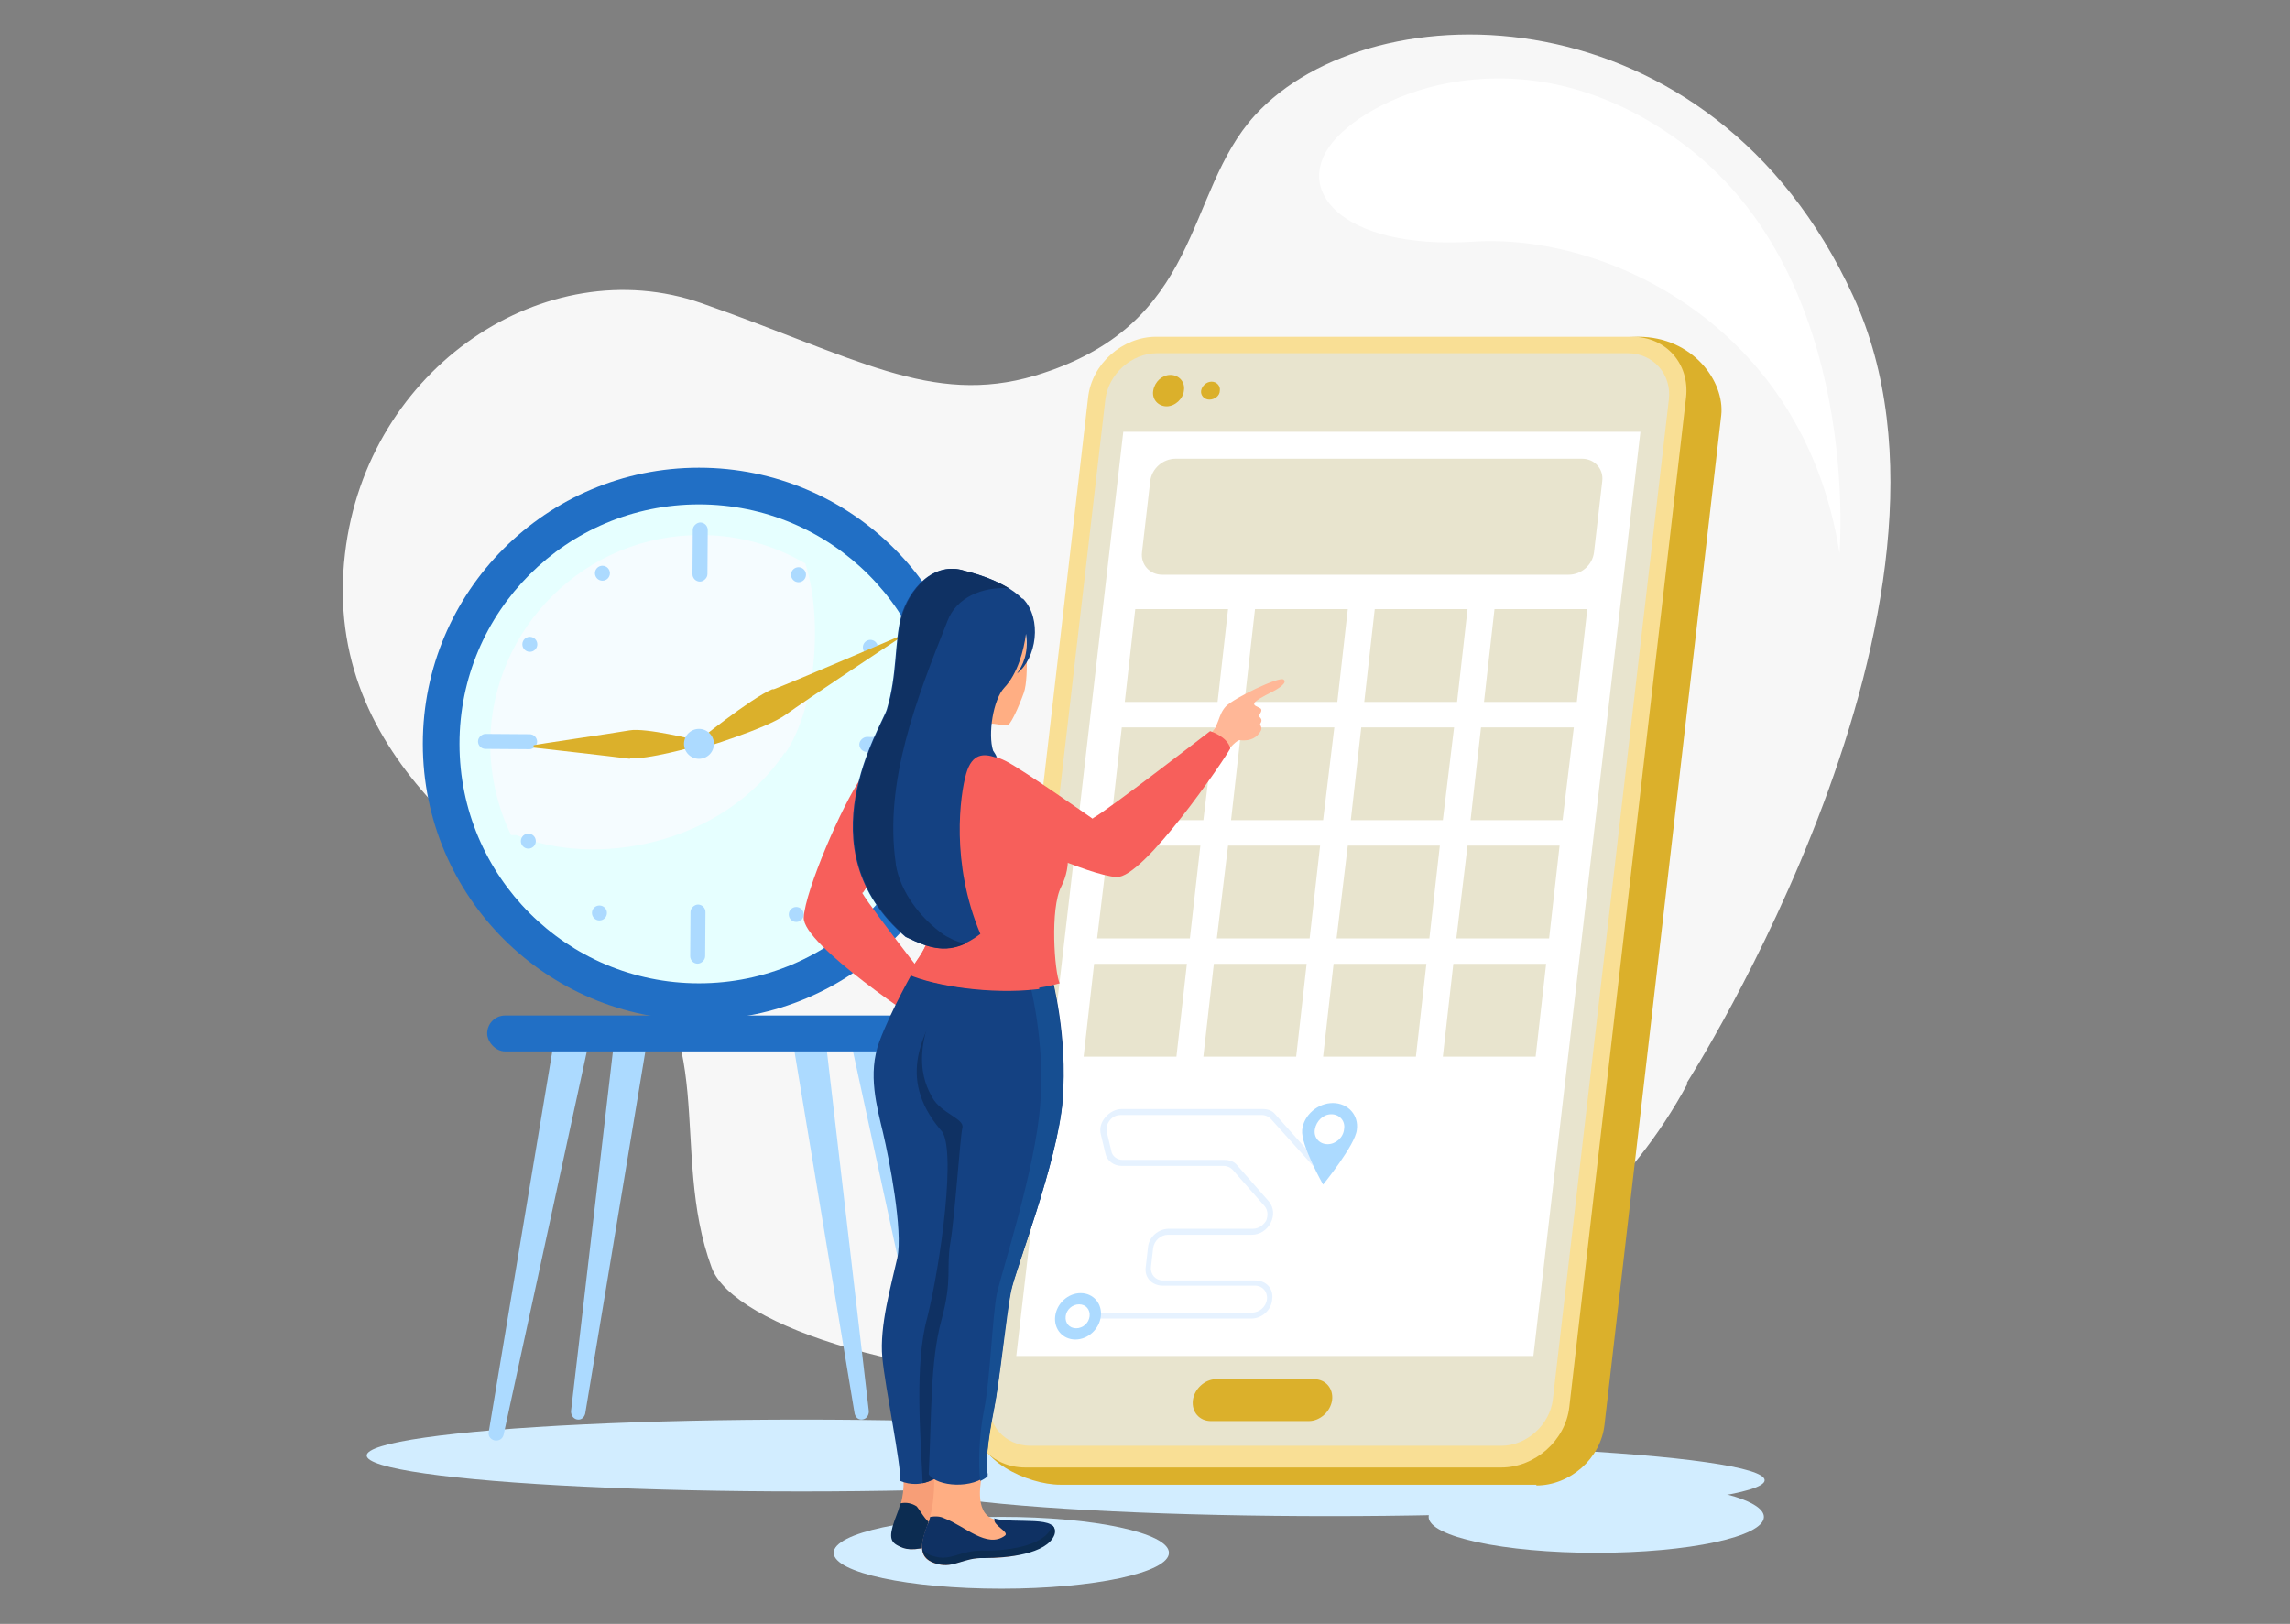 <?xml version="1.0" encoding="UTF-8"?>
<svg xmlns="http://www.w3.org/2000/svg" version="1.1" viewBox="0 0 306 217">
  <rect x="0" y="0" width="306" height="217" fill="#808080" stroke="none"/>
  <defs>
    <style>
      .cls-1 {
        fill: #dbb02b;
      }

      .cls-2 {
        fill: #f79e77;
      }

      .cls-3 {
        fill: #fff;
      }

      .cls-4 {
        fill: #e6f2ff;
      }

      .cls-5 {
        fill: #acdaff;
      }

      .cls-6 {
        fill: #fffaff;
        opacity: .6;
      }

      .cls-7 {
        fill: #0c2c51;
      }

      .cls-8 {
        fill: #e8e4ce;
      }

      .cls-9 {
        fill: #ffae83;
      }

      .cls-10 {
        fill: #144182;
      }

      .cls-11 {
        fill: #f75f5b;
      }

      .cls-12 {
        fill: #216fc5;
      }

      .cls-13 {
        fill: #d2edff;
      }

      .cls-14 {
        fill: #e6ffff;
      }

      .cls-15 {
        fill: #164e91;
      }

      .cls-16 {
        fill: #f7f7f7;
      }

      .cls-17 {
        fill: #f9df95;
      }

      .cls-18 {
        fill: #ffb797;
      }

      .cls-19 {
        fill: #0f3163;
      }
    </style>
  </defs>
  <!-- Generator: Adobe Illustrator 28.7.1, SVG Export Plug-In . SVG Version: 1.2.0 Build 142)  -->
  <g>
    <g id="Layer_1">
      <path class="cls-16" d="M225.4,144.7s41.2-64.2,22.2-105.2C228.7-1.6,183.4-1.8,167.7,15.4c-9.6,10.5-6.8,28-29.4,34.8-13.9,4.1-24-2.5-44.6-9.7-20.7-7.2-44.7,8.5-47.6,33.5-3.3,28.1,22.2,42.7,36.3,52.8s6.9,26.9,12.7,42.6,99.6,32.4,130.4-24.6Z"/>
      <path class="cls-3" d="M245.8,73.9s3.1-36.3-20.4-54.3c-20.2-15.5-40.4-8-46.8-1.2-6.4,6.8.6,15,18.2,13.9,17.6-1.2,44.2,11,49,41.6Z"/>
      <g>
        <ellipse class="cls-13" cx="133.8" cy="207.5" rx="22.4" ry="4.8"/>
        <ellipse class="cls-13" cx="213.3" cy="202.7" rx="22.4" ry="4.8"/>
        <ellipse class="cls-13" cx="177.7" cy="197.8" rx="58.1" ry="4.8"/>
        <ellipse class="cls-13" cx="107.1" cy="194.5" rx="58.1" ry="4.8"/>
      </g>
      <circle class="cls-12" cx="93.4" cy="99.4" r="36.9"/>
      <circle class="cls-14" cx="93.4" cy="99.4" r="32"/>
      <path class="cls-6" d="M104.9,100.7c4.5-6.7,4.9-18.9,2.7-25.4-4.1-2.4-8.8-3.8-13.9-3.8-15.4-.1-28,12.3-28.2,27.7,0,4.5,1,8.7,2.8,12.4.2,0,.4,0,.7,0,10.2,4.3,27.5,1.6,35.9-11.1Z"/>
      <g>
        <g>
          <g>
            <rect class="cls-5" x="89.7" y="72.9" width="7.9" height="2" rx="1" ry="1" transform="translate(19 166.9) rotate(-89.6)"/>
            <rect class="cls-5" x="89.3" y="124" width="7.9" height="2" rx="1" ry="1" transform="translate(-32.4 217.2) rotate(-89.6)"/>
          </g>
          <g>
            <rect class="cls-5" x="118" y="95.6" width="2" height="7.9" rx="1" ry="1" transform="translate(18.4 217.8) rotate(-89.6)"/>
            <rect class="cls-5" x="66.9" y="95.2" width="2" height="7.9" rx="1" ry="1" transform="translate(-31.8 166.3) rotate(-89.6)"/>
          </g>
        </g>
        <g>
          <circle class="cls-5" cx="106.7" cy="76.8" r="1"/>
          <circle class="cls-5" cx="80.1" cy="122" r="1"/>
        </g>
        <g>
          <circle class="cls-5" cx="116.3" cy="86.5" r="1"/>
          <circle class="cls-5" cx="70.6" cy="112.4" r="1"/>
        </g>
        <g>
          <circle class="cls-5" cx="116" cy="112.7" r="1"/>
          <circle class="cls-5" cx="70.8" cy="86.1" r="1"/>
        </g>
        <g>
          <circle class="cls-5" cx="106.4" cy="122.2" r="1"/>
          <circle class="cls-5" cx="80.5" cy="76.6" r="1"/>
        </g>
      </g>
      <path class="cls-1" d="M103.4,92.1c2.9-1.1,16.6-7,16.6-7h0c0,0,0,.3,0,.3h0c0,0-12.4,8.2-15,10.1s-11.6,4.6-11.6,4.6l-.2-.3v-.2c0,0-.3-.3-.3-.3,0,0,7.4-6,10.3-7.2Z"/>
      <path class="cls-1" d="M84.2,101.4c-2.2-.3-12.9-1.5-12.9-1.5h0c0-.1,0-.3,0-.3h0c0-.1,10.6-1.6,12.8-2s8.9,1.3,8.9,1.3v.3s0,.2,0,.2v.3s-6.7,1.9-8.9,1.6Z"/>
      <circle class="cls-5" cx="93.4" cy="99.4" r="2"/>
      <g>
        <path class="cls-5" d="M74,139.3l-8.7,52.1c-.1.6.4,1.1,1,1.1h0c.5,0,.9-.3,1-.8l11.4-52.5h-4.6Z"/>
        <path class="cls-5" d="M82.4,136.2l-6.1,52.4c0,.6.4,1.1,1,1.1h0c.5,0,.8-.4.9-.8l8.8-53-4.6.2Z"/>
      </g>
      <g>
        <path class="cls-5" d="M118.4,139.3l8.7,52.1c.1.6-.4,1.1-1,1.1h0c-.5,0-.9-.3-1-.8l-11.4-52.5h4.6Z"/>
        <path class="cls-5" d="M110,136.2l6.1,52.4c0,.6-.4,1.1-1,1.1h0c-.5,0-.8-.4-.9-.8l-8.8-53,4.6.2Z"/>
      </g>
      <rect class="cls-12" x="65.1" y="135.7" width="63" height="4.8" rx="2.4" ry="2.4"/>
      <path class="cls-1" d="M205.3,198.4h-63.6c-4.5,0-11.5-3.4-11-7.9l19.4-135.1c.5-4.5,4.6-8.1,9.1-8.1l59.7-2.3c7.3,0,11.6,6,11.1,10.5l-15.6,134.9c-.5,4.5-4.6,8.1-9.1,8.1Z"/>
      <path class="cls-17" d="M200.6,196.1h-63.6c-4.5,0-7.7-3.6-7.2-8.1l15.6-134.9c.5-4.5,4.6-8.1,9.1-8.1h63.6c4.5,0,7.7,3.6,7.2,8.1l-15.6,134.9c-.5,4.5-4.6,8.1-9.1,8.1Z"/>
      <path class="cls-8" d="M200.6,193.2h-62.9c-3.4,0-5.9-2.8-5.5-6.2l15.5-133.6c.4-3.4,3.5-6.2,6.9-6.2h62.9c3.4,0,5.9,2.8,5.5,6.2l-15.5,133.6c-.4,3.4-3.5,6.2-6.9,6.2Z"/>
      <path class="cls-1" d="M174.9,189.9h-13.1c-1.5,0-2.6-1.2-2.4-2.8h0c.2-1.5,1.6-2.8,3.1-2.8h13.1c1.5,0,2.6,1.2,2.4,2.8h0c-.2,1.5-1.6,2.8-3.1,2.8Z"/>
      <path class="cls-1" d="M158.2,52.2c-.1,1.1-1.2,2.1-2.3,2.1s-2-.9-1.8-2.1,1.2-2.1,2.3-2.1,2,.9,1.8,2.1Z"/>
      <path class="cls-1" d="M163,52.2c0,.7-.7,1.2-1.4,1.2s-1.2-.6-1.1-1.2.7-1.2,1.4-1.2,1.2.6,1.1,1.2Z"/>
      <polygon class="cls-3" points="204.9 181.2 135.8 181.2 150.1 57.7 219.2 57.7 204.9 181.2"/>
      <path class="cls-8" d="M209.6,76.8h-54.3c-1.7,0-2.9-1.4-2.7-3l1.1-9.5c.2-1.7,1.7-3,3.4-3h54.3c1.7,0,2.9,1.4,2.7,3l-1.1,9.5c-.2,1.7-1.7,3-3.4,3Z"/>
      <g>
        <g>
          <polygon class="cls-8" points="162.7 93.8 150.3 93.8 151.7 81.4 164.1 81.4 162.7 93.8"/>
          <polygon class="cls-8" points="178.7 93.8 166.3 93.8 167.7 81.4 180.1 81.4 178.7 93.8"/>
          <polygon class="cls-8" points="194.7 93.8 182.3 93.8 183.7 81.4 196.1 81.4 194.7 93.8"/>
          <polygon class="cls-8" points="210.7 93.8 198.3 93.8 199.7 81.4 212.1 81.4 210.7 93.8"/>
        </g>
        <g>
          <polygon class="cls-8" points="160.8 109.6 148.5 109.6 149.9 97.2 162.3 97.2 160.8 109.6"/>
          <polygon class="cls-8" points="176.8 109.6 164.5 109.6 165.9 97.2 178.3 97.2 176.8 109.6"/>
          <polygon class="cls-8" points="192.8 109.6 180.5 109.6 181.9 97.2 194.3 97.2 192.8 109.6"/>
          <polygon class="cls-8" points="208.8 109.6 196.5 109.6 197.9 97.2 210.3 97.2 208.8 109.6"/>
        </g>
        <g>
          <polygon class="cls-8" points="159 125.4 146.6 125.4 148.1 113 160.4 113 159 125.4"/>
          <polygon class="cls-8" points="175 125.4 162.6 125.4 164.1 113 176.4 113 175 125.4"/>
          <polygon class="cls-8" points="191 125.4 178.6 125.4 180.1 113 192.4 113 191 125.4"/>
          <polygon class="cls-8" points="207 125.4 194.6 125.4 196.1 113 208.4 113 207 125.4"/>
        </g>
        <g>
          <polygon class="cls-8" points="157.2 141.2 144.8 141.2 146.2 128.8 158.6 128.8 157.2 141.2"/>
          <polygon class="cls-8" points="173.2 141.2 160.8 141.2 162.2 128.8 174.6 128.8 173.2 141.2"/>
          <polygon class="cls-8" points="189.2 141.2 176.8 141.2 178.2 128.8 190.6 128.8 189.2 141.2"/>
          <polygon class="cls-8" points="205.2 141.2 192.8 141.2 194.2 128.8 206.6 128.8 205.2 141.2"/>
        </g>
      </g>
      <g>
        <g>
          <path class="cls-4" d="M154.1,166.8c.1-1,1-1.8,2-1.8h11.2c1,0,2-.6,2.5-1.6.5-1,.4-2-.2-2.8l-4.3-4.9c-.4-.5-1-.7-1.7-.7h-13.6c-.7,0-1.4-.5-1.5-1.2l-.6-2.5c-.1-.5,0-1.1.4-1.6.4-.5.9-.7,1.5-.7h18.8c.5,0,.9.2,1.2.5l7,7.8c0-.3.1-.7.2-1l-6.6-7.4c-.4-.5-1-.7-1.7-.7h-18.8c-.8,0-1.6.4-2.2,1.1-.6.7-.8,1.5-.6,2.3l.6,2.5c.2,1,1.1,1.7,2.2,1.7h13.6c.5,0,.9.2,1.2.5l4.3,4.9c.5.6.4,1.4.2,1.9-.3.5-.9,1.1-1.8,1.1h-11.2c-1.4,0-2.7,1.1-2.8,2.5l-.3,2.6c-.2,1.4.8,2.5,2.3,2.5h12.3c1,0,1.7.8,1.6,1.8-.1,1-1,1.8-2,1.8h-24.7v.8c0,0,24.6,0,24.6,0,1.4,0,2.7-1.1,2.8-2.6.2-1.4-.8-2.5-2.3-2.5h-12.3c-1,0-1.7-.8-1.6-1.8l.3-2.6Z"/>
          <g>
            <path class="cls-5" d="M181.3,151c-.2,2-4.5,7.3-4.5,7.3,0,0-3-5.3-2.8-7.3s2.1-3.6,4.1-3.6,3.5,1.6,3.2,3.6Z"/>
            <path class="cls-3" d="M179.6,150.9c-.1,1.1-1.1,2-2.2,2s-1.9-.9-1.7-2,1.1-2,2.2-2,1.9.9,1.7,2Z"/>
          </g>
        </g>
        <path class="cls-5" d="M147.1,175.9c-.2,1.7-1.7,3.1-3.4,3.1s-2.9-1.4-2.7-3.1,1.7-3.1,3.4-3.1,2.9,1.4,2.7,3.1Z"/>
        <path class="cls-3" d="M145.6,175.9c-.1.9-.9,1.6-1.8,1.6s-1.5-.7-1.4-1.6.9-1.6,1.8-1.6,1.5.7,1.4,1.6Z"/>
      </g>
      <path class="cls-11" d="M115.3,119.3s6.5-9.5,7.5-11.7,1.1-4.2-.5-5.3-4.6-2.1-7.2,1.6-7.5,15.1-7.7,18.7,15.9,14.3,17.3,15c1.6-.4,2.2-2.8,2.2-2.8,0,0-10.4-13.2-11.7-15.5Z"/>
      <path class="cls-2" d="M120.7,197.5s.3,1.9-.7,4.7-1.1,3.7,0,4.3,1.9.8,5.1,0c3.1-.8,6.6-2.6,6.6-2.6,0,0-3.4-2.2-4.2-3.1s-2.6-4.2-2.6-4.7-4.2,1.3-4.2,1.3Z"/>
      <path class="cls-7" d="M129.2,202.4c-1.3.8-2.5,1.8-4.1,1.5-1.3-.3-1.8-1.6-2.6-2.6-.6-.4-1.4-.6-2.2-.4-.1.4-.2.8-.4,1.3-1.1,2.8-1.1,3.7,0,4.3,1.1.6,1.9.8,5.1,0,3.1-.8,6.6-2.6,6.6-2.6,0,0-1.3-.8-2.4-1.6Z"/>
      <path class="cls-18" d="M158.8,100.2l3.9,1.7c1.3-1.6,2.3-2.8,2.9-3,1.7.2,2.4-.5,2.8-1.1.4-.6-.1-.9,0-1.1.5-.7-.3-.9-.2-1.1.5-.6.4-.9.1-1-.3-.2-.8-.3-.7-.6,0-.3,1.3-1,2.3-1.5,1-.5,2.2-1.3,1.6-1.7s-6.5,2.4-7.7,3.6c-1.1,1.2-.8,2.5-2.2,3.8-.5.5-1.6,1.2-2.9,1.9Z"/>
      <path class="cls-9" d="M124.8,196.9s.3,3.8-.9,7-.9,4.5,1.3,5.1,3.4-.9,6.3-.8c2.9,0,6.7-.2,7.7-2.9s-3.6-1.5-6.4-2.3c-2.8-.8-1.6-5.7-1.6-5.7l-6.5-.4Z"/>
      <path class="cls-19" d="M132.9,203c-.3.8,2,1.7,1.4,2.2-2.4,1.8-5.4-1.3-8.1-2.3-.6-.3-1.2-.3-1.9-.2-.1.4-.2.8-.4,1.1-1.2,3.1-.9,4.5,1.3,5.1,2.2.6,3.4-.9,6.3-.8,2.9,0,8.3-.5,9.3-3.1,1-2.6-5.2-1.3-8-2.1Z"/>
      <path class="cls-7" d="M140.5,203.9c0,0,0,.1,0,.2-1,2.6-6.4,3.2-9.3,3.1-2.9,0-4.1,1.4-6.3.8-.8-.2-1.3-.5-1.6-1,0,1.1.8,1.7,2,2,2.2.6,3.4-.9,6.3-.8,2.9,0,8.3-.5,9.3-3.1.2-.6,0-1-.3-1.3Z"/>
      <path class="cls-10" d="M129.5,147.8c-1.5-.7-2.5-1.8-3.2-3-1.3-2.3-1.2-5.1-.7-6.5.7-2.1,3.6-7.5,3.6-7.5l-7-1.3s-3.1,5.4-4.7,9.7c-1.6,4.3-.3,8.8.5,12.2.8,3.4,2.7,13.1,1.9,16.7-.8,3.6-2.4,9.1-2,13.3.4,4.2,2.5,14.2,2.4,16.5.7.3,1.4.4,2,.4,1.9,0,3.3-1.2,3.3-1.2,0,0,.5-17.3,2.3-24.9,1.8-7.6,3.6-21.7,1.7-24.4Z"/>
      <path class="cls-19" d="M129.5,147.8c-1.5-.7-2.5-1.8-3.2-3-3-1.4-.9-6.8-1.1-10.2-1.2,3.2-5.7,9.1.5,16.4,2.2,2,0,17.9-1.8,25.1-1.7,6.1-.9,15.8-.6,22.1,1.4-.3,2.4-1.1,2.4-1.1,0,0,.5-17.3,2.3-24.9,1.8-7.6,3.6-21.7,1.7-24.4Z"/>
      <path class="cls-10" d="M140.6,130.7s2.1,7.8,1.4,16.2-6.2,22.5-6.9,25.5-1.5,12-2.3,15.9-1.2,7.7-.8,8.7c-1.9,2-6.8,1.7-7.9,0,.4-8.1.2-15.1,1.7-20.6s.6-6.9,1.2-10.4,1.3-14.1,1.6-15.3-2.8-1.9-4-4-3.5-7,3-17.1c7-.2,12.8.9,12.8.9Z"/>
      <path class="cls-15" d="M140.6,130.7s-5.8-1.2-12.8-.9c-.1.2-.3.4-.4.6,5.8,0,10.2,1,10.2,1,0,0,2.1,7.8,1.4,16.2-.6,8.4-5.1,22.2-5.8,25.3-.6,3.1-.9,11.6-1.7,15.5-.7,3.4-.8,7.7-.5,9.5.4-.2.8-.4,1-.7-.4-1,0-4.7.8-8.7.8-4,1.7-12.9,2.3-15.9.6-3.1,6.2-17.2,6.9-25.5.6-8.4-1.4-16.2-1.4-16.2Z"/>
      <path class="cls-9" d="M137,83.4s.6,7-.2,9.2-1.6,3.8-2,4.2-2.5-.4-2.9,0-.4,4.4-.4,4.4l-5.8-.2s.7-7.4,1.2-9.4,9.6-8.4,10.2-8.2Z"/>
      <path class="cls-11" d="M123.3,100.8s4.5-2.3,8.2-.5,9.4,9.3,10.3,10.7,1.5,4.6,0,7.5-.9,11.4-.2,12.9c-6.2,1.8-15.9.7-20.3-1.3,2.5-3.6,3.8-5,2-9s-3.9-15.2,0-20.4Z"/>
      <path class="cls-11" d="M139,119.1c1.5-2.9.9-6.1,0-7.5-.9-1.4-6.6-8.9-10.3-10.7-1.3-.6-2.6-.7-3.9-.7-.9.3-1.5.6-1.5.6-3.9,5.2-1.8,16.4,0,20.4,1.8,4,.5,5.3-2,9,3.7,1.6,11.2,2.7,17.2,2,.1,0,.3,0,.4-.1-.8-1.5-1.3-10,.2-12.9Z"/>
      <path class="cls-11" d="M146,109.4s-9.4-6.6-11.6-7.7-4.2-1.2-5.3.4-2.1,4.6,1.5,7.2,15,7.7,18.6,7.9,14.5-15.8,15.2-17.2c-.4-1.6-2.7-2.3-2.7-2.3,0,0-13.3,10.3-15.6,11.6Z"/>
      <g>
        <path class="cls-11" d="M130.6,109.4c-.1,0-.2-.2-.3-.3.1,0,.2.2.3.3Z"/>
        <path class="cls-11" d="M128.8,103.7c1.2-1.6,3.1-1.5,5.3-.4s11.3,7,11.3,7c2.3-1.3,16.2-12.4,16.2-12.4,0,0-13.3,10.3-15.6,11.6,0,0-9.4-6.6-11.6-7.7s-4.2-1.2-5.3.4c-.6.7-1.1,1.8-1.1,3,.2-.5.5-.9.8-1.4Z"/>
      </g>
      <path class="cls-10" d="M136.6,80c-2.7-2.7-7.7-3.7-7.7-3.7-4.2-1.4-7.5,2.5-8.5,6.1-.9,3.6-.5,7.7-1.9,12.4-.7,2.3-11.3,18.6,2.5,30.4,3.5,1.7,6.2,2.5,10-.4-4-9.5-2.7-18.6-1.9-21.4s2.4-2.7,3.9-2.2c0,0,.1,0,.2,0-.1-.3-.3-.6-.5-.9-.7-2.2,0-6.8,1.5-8.4,1.8-1.9,2.6-5,2.9-7.2.4,2.7-.5,4.3-1.2,5.3,2.6-2,3.4-7.3.8-10Z"/>
      <path class="cls-19" d="M119.7,115.4c-1.6-10.9,2.8-22.1,6.9-32.4,1.2-3.2,4.7-4.6,8.2-4.4-2.7-1.6-5.8-2.3-5.8-2.3-4.2-1.4-7.5,2.5-8.5,6.1-.9,3.6-.5,7.7-1.9,12.4-.7,2.3-11.3,18.6,2.5,30.4,2.8,1.4,5.1,2.2,7.9.9-1.2-.2-2.6-1-2.9-1.2-3.1-2.2-5.8-5.7-6.4-9.4Z"/>
    </g>
  </g>
</svg>